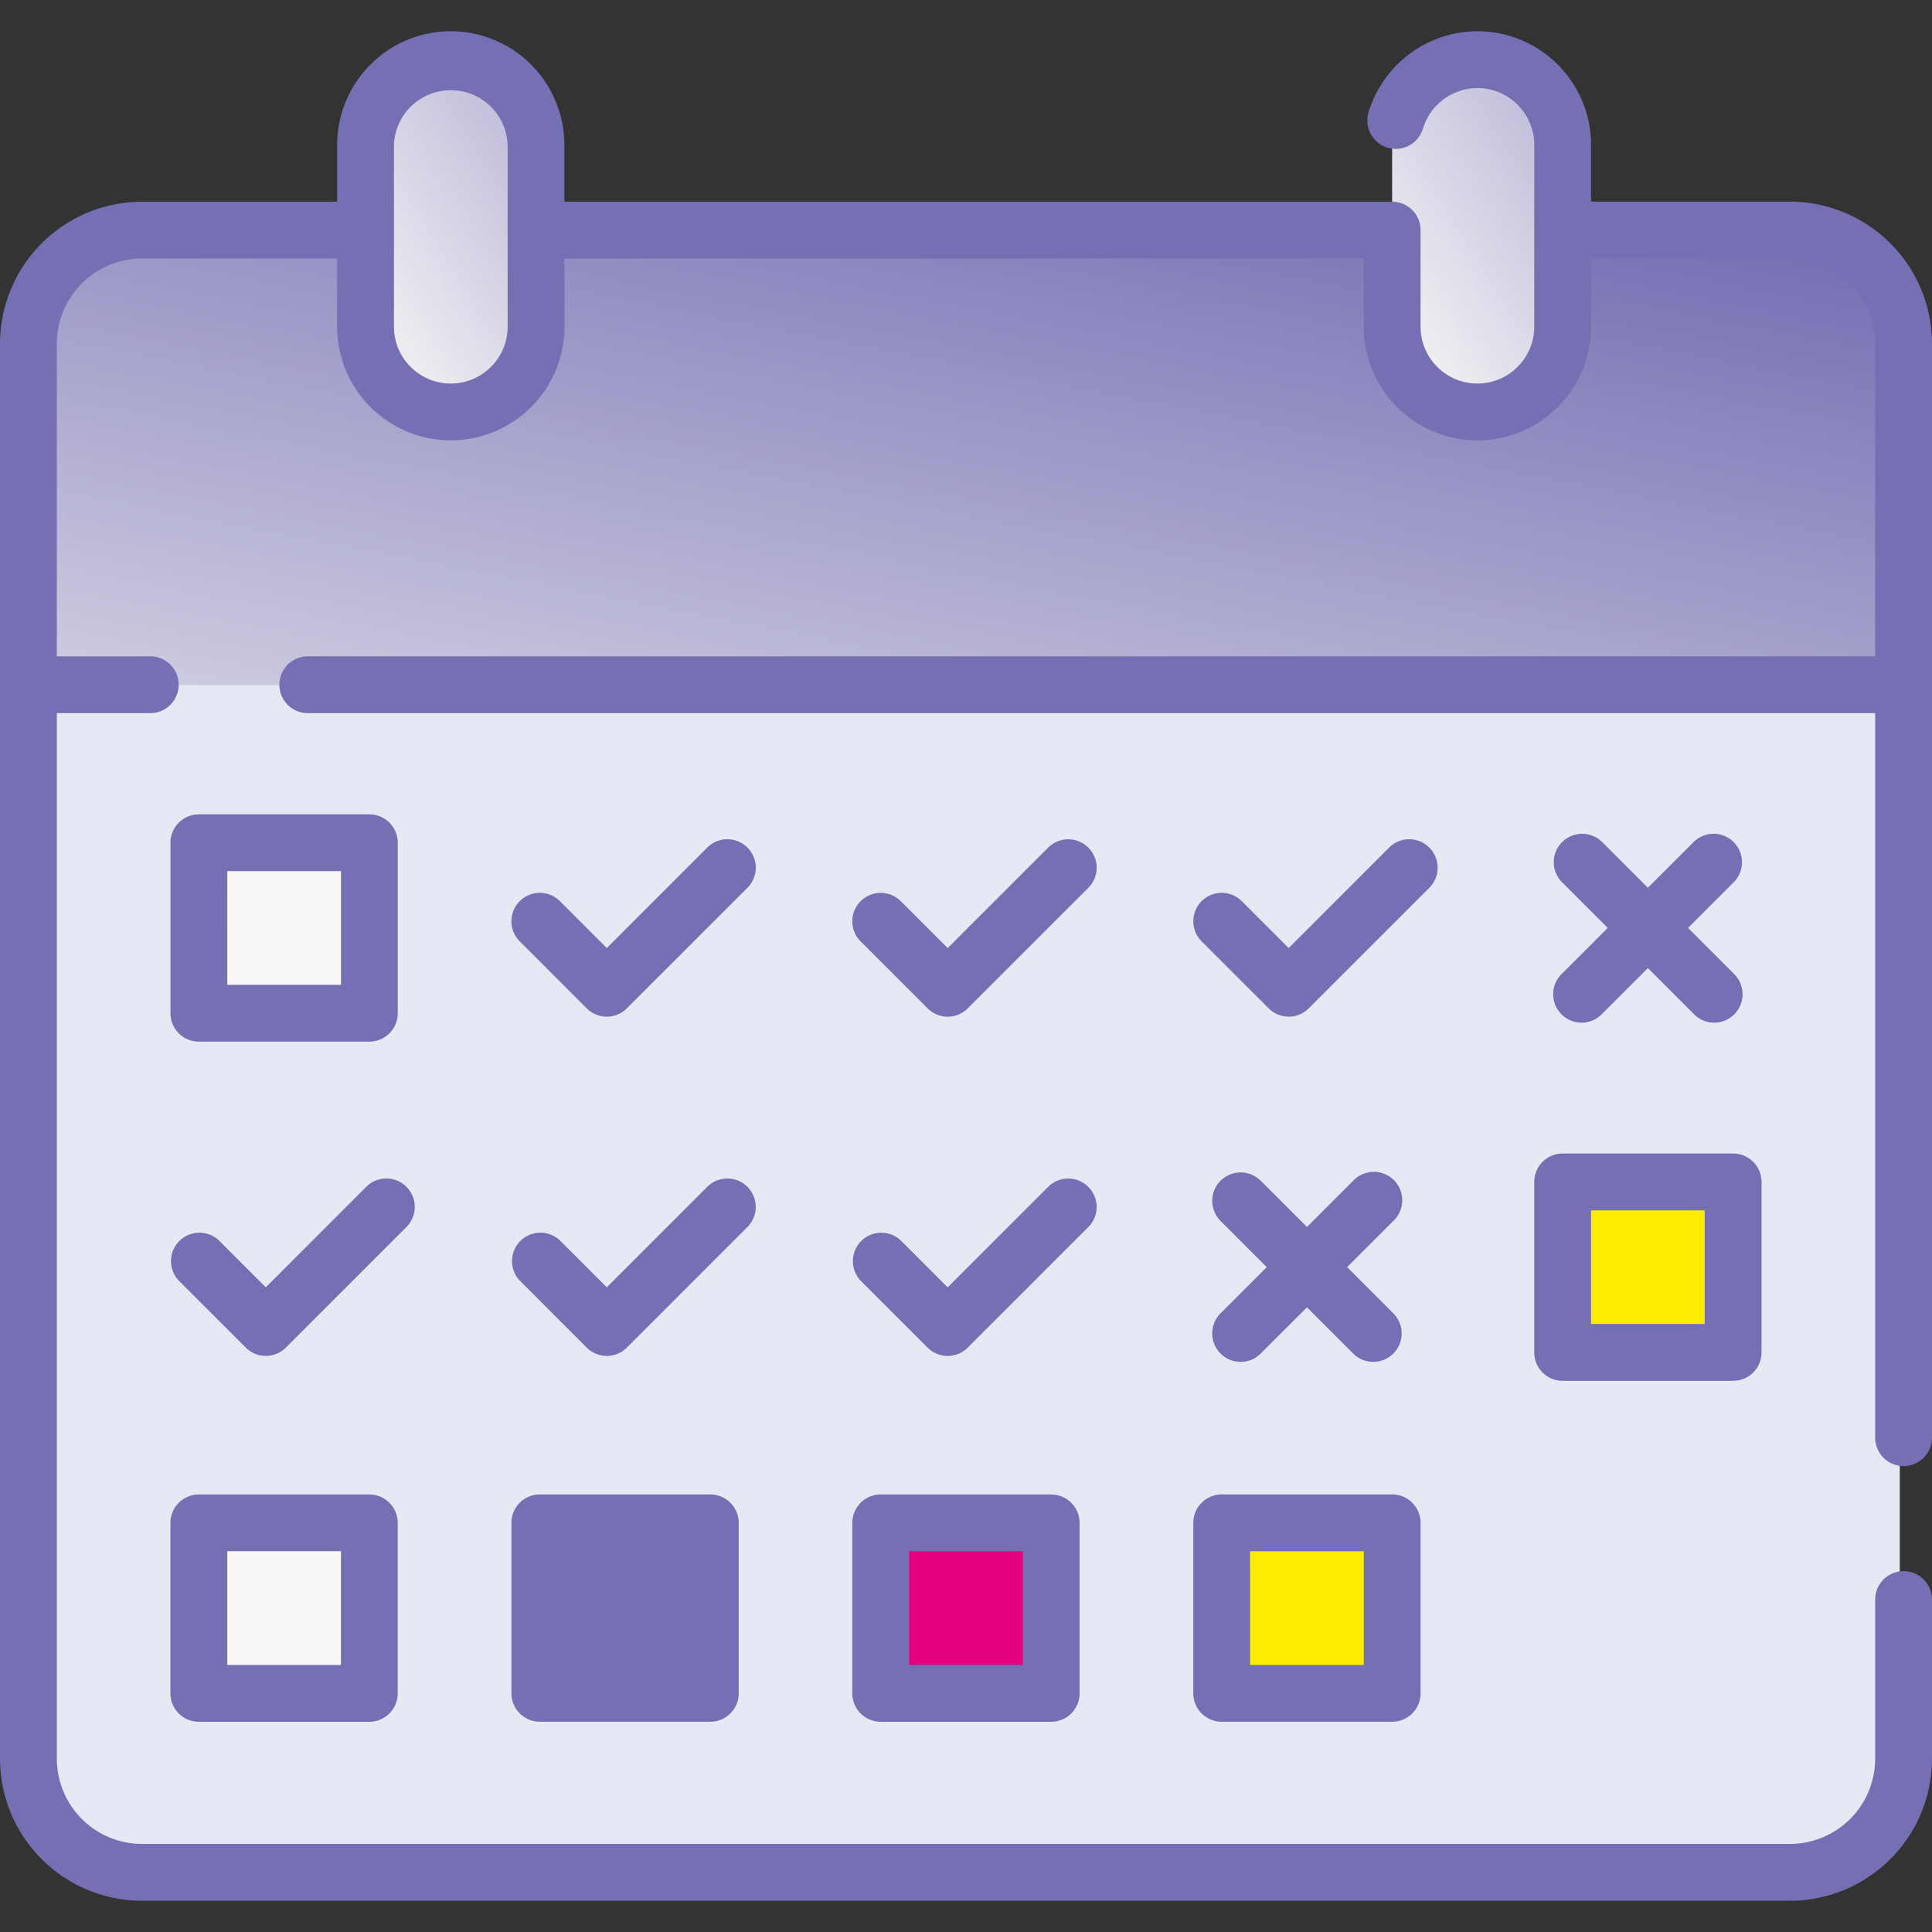 <svg fill="none" height="48" viewBox="0 0 48 48" width="48" xmlns="http://www.w3.org/2000/svg" xmlns:xlink="http://www.w3.org/1999/xlink"><rect x="0" y="0" width="48" height="48" fill="#333333" stroke="none"/><linearGradient id="b" gradientUnits="userSpaceOnUse" x1="44.388" x2="39.261" y1="5.947" y2="32.383"><stop offset="0" stop-color="#756fb3"/><stop offset="1" stop-color="#f4f4f4"/></linearGradient><linearGradient id="a"><stop offset="0" stop-color="#b9b6d7"/><stop offset="1" stop-color="#f4f4f4"/></linearGradient><linearGradient id="c" gradientUnits="userSpaceOnUse" x1="13.096" x2="7.061" xlink:href="#a" y1="1.779" y2="5.541"/><linearGradient id="e" gradientUnits="userSpaceOnUse" x1="38.695" x2="32.661" xlink:href="#a" y1="1.779" y2="5.541"/><path d="M44.387 46.518H3.424A2.81 2.81 0 0 1 .61 43.705V17.012H47.2v26.693a2.813 2.813 0 0 1-2.813 2.813" fill="#e4e9f4"/><path d="M47.2 17.012H.61V8.53a2.81 2.81 0 0 1 2.813-2.812h40.963A2.81 2.81 0 0 1 47.2 8.53z" fill="url(#b)"/><path d="M8.436 25.172H5.492a.646.646 0 0 1-.645-.645v-2.944c0-.357.289-.646.645-.646h2.944c.357 0 .646.289.646.646v2.944a.646.646 0 0 1-.646.645" fill="#f9f6f6"/><path d="M42.32 33.6h-2.945a.646.646 0 0 1-.646-.646V30.01c0-.357.29-.646.646-.646h2.944c.357 0 .646.29.646.646v2.944c0 .357-.29.646-.646.646" fill="#ffed00"/><path d="M8.436 42.07H5.492a.646.646 0 0 1-.645-.645V38.48c0-.357.289-.646.645-.646h2.944c.357 0 .646.289.646.646v2.944a.646.646 0 0 1-.646.645" fill="#f9f6f6"/><path d="M16.907 42.07h-2.944a.646.646 0 0 1-.646-.645V38.48c0-.357.29-.646.646-.646h2.944c.357 0 .646.289.646.646v2.944a.645.645 0 0 1-.646.645" fill="#756fb3"/><path d="M25.378 42.07h-2.944a.646.646 0 0 1-.646-.645V38.48c0-.357.29-.646.646-.646h2.944c.356 0 .645.289.645.646v2.944a.646.646 0 0 1-.645.645" fill="#e5007d"/><path d="M33.849 42.07h-2.945a.646.646 0 0 1-.645-.645V38.48c0-.357.289-.646.645-.646h2.945c.356 0 .645.289.645.646v2.944a.645.645 0 0 1-.645.645" fill="#ffed00"/><path d="M11.114 10.235h-.016a2.11 2.11 0 0 1-2.11-2.11V3.593a2.11 2.11 0 0 1 2.11-2.11h.016a2.11 2.11 0 0 1 2.11 2.11v4.534a2.11 2.11 0 0 1-2.11 2.11" fill="url(#c)"/><path d="M36.714 10.235h-.017a2.11 2.11 0 0 1-2.11-2.11V3.593a2.11 2.11 0 0 1 2.11-2.11h.017a2.11 2.11 0 0 1 2.11 2.11v4.534a2.11 2.11 0 0 1-2.11 2.11" fill="url(#e)"/><path d="M29.647 37.835v4.235c0 .39.316.706.706.706h4.235c.39 0 .706-.316.706-.706v-4.235a.706.706 0 0 0-.706-.706h-4.235a.706.706 0 0 0-.706.706m1.412.706h2.823v2.824H31.06zm4.452-17.483a.706.706 0 0 0-.999 0l-2.495 2.496-1.165-1.165a.706.706 0 0 0-.998.999l1.664 1.663a.704.704 0 0 0 .998 0l2.995-2.994a.706.706 0 0 0 0-.999m-5.187 12.57a.704.704 0 0 0 .999 0l1.148-1.147 1.148 1.147a.704.704 0 0 0 .998 0 .706.706 0 0 0 0-.998l-1.148-1.148 1.148-1.148a.706.706 0 1 0-.998-.998l-1.148 1.148-1.148-1.148a.706.706 0 0 0-.999.998l1.148 1.148-1.148 1.148a.706.706 0 0 0 0 .998m16.97 2.796c.39 0 .706-.316.706-.705V8.54a3.533 3.533 0 0 0-3.53-3.53h-4.94V3.6A2.827 2.827 0 0 0 36.705.776 2.84 2.84 0 0 0 34 2.791a.706.706 0 0 0 1.353.404 1.42 1.42 0 0 1 1.353-1.007c.778 0 1.412.633 1.412 1.412v4.518c0 .778-.634 1.411-1.412 1.411s-1.412-.633-1.412-1.411v-2.4a.706.706 0 0 0-.776-.703l-.07-.003H14.022V3.6A2.827 2.827 0 0 0 11.2.776 2.827 2.827 0 0 0 8.376 3.6v1.412H3.53A3.533 3.533 0 0 0 0 8.542v35.152a3.533 3.533 0 0 0 3.53 3.53h40.94a3.533 3.533 0 0 0 3.53-3.53v-3.953a.706.706 0 1 0-1.412 0v3.953a2.12 2.12 0 0 1-2.117 2.118H3.529a2.12 2.12 0 0 1-2.117-2.118V17.718h2.321a.706.706 0 0 0 0-1.412H1.412V8.54a2.12 2.12 0 0 1 2.117-2.118h4.847v1.695A2.827 2.827 0 0 0 11.2 10.94a2.827 2.827 0 0 0 2.824-2.823V6.423h19.858v1.695c0 1.557 1.267 2.823 2.824 2.823s2.823-1.266 2.823-2.823V6.423h4.942a2.12 2.12 0 0 1 2.117 2.118v7.765H7.647a.706.706 0 1 0 0 1.412h38.941v18c0 .39.316.706.706.706M12.612 8.118c0 .778-.634 1.411-1.412 1.411s-1.412-.633-1.412-1.411V3.6a1.413 1.413 0 0 1 2.824 0zM38.795 25.2a.703.703 0 0 0 .998 0l1.148-1.148 1.148 1.148a.703.703 0 0 0 .998 0 .706.706 0 0 0 0-.998l-1.148-1.148 1.148-1.148a.706.706 0 0 0-.998-.998l-1.148 1.148-1.148-1.148a.706.706 0 0 0-.998.998l1.148 1.148-1.148 1.148a.706.706 0 0 0 0 .998m-.677 4.164V33.6c0 .39.316.706.706.706h4.235c.39 0 .706-.316.706-.706v-4.235a.706.706 0 0 0-.706-.706h-4.235a.706.706 0 0 0-.706.706m1.411.706h2.824v2.823h-2.824zm-26.117 7.058a.706.706 0 0 0-.706.706v4.235c0 .39.316.706.706.706h4.235c.39 0 .706-.316.706-.706v-4.235a.706.706 0 0 0-.706-.706zm3.53 4.236h-2.824V38.54h2.823zm1.628-20.307a.706.706 0 0 0-.999 0l-2.495 2.496-1.165-1.165a.706.706 0 0 0-.998.999l1.663 1.663a.704.704 0 0 0 .999 0l2.995-2.994a.706.706 0 0 0 0-.999M4.94 37.13a.706.706 0 0 0-.706.706v4.235c0 .39.316.706.706.706h4.235c.39 0 .706-.316.706-.706v-4.235a.706.706 0 0 0-.706-.706zm3.53 4.236H5.647V38.54h2.824zm1.628-11.88a.706.706 0 0 0-.998 0l-2.496 2.497-1.165-1.165a.706.706 0 0 0-.998.998l1.664 1.664a.706.706 0 0 0 .998 0l2.995-2.995a.706.706 0 0 0 0-.998m16.941 0a.706.706 0 0 0-.998 0l-2.496 2.497-1.165-1.165a.706.706 0 0 0-.998.998l1.664 1.664a.706.706 0 0 0 .998 0l2.995-2.995a.706.706 0 0 0 0-.998M9.176 25.879c.39 0 .706-.316.706-.705v-4.236a.706.706 0 0 0-.706-.706H4.941a.706.706 0 0 0-.706.706v4.235c0 .39.316.706.706.706zm-3.529-4.235h2.824v2.824H5.647zm12.923 7.843a.706.706 0 0 0-.999 0l-2.495 2.496-1.165-1.165a.706.706 0 0 0-.998.998l1.663 1.664a.706.706 0 0 0 .999 0l2.994-2.995a.706.706 0 0 0 0-.998m3.312 7.643a.706.706 0 0 0-.706.706v4.235c0 .39.317.706.706.706h4.236c.39 0 .705-.316.705-.706v-4.235a.706.706 0 0 0-.705-.706zm3.53 4.236h-2.824V38.54h2.824zm1.628-20.307a.706.706 0 0 0-.998 0l-2.496 2.496-1.165-1.165a.706.706 0 0 0-.998.999l1.664 1.663a.704.704 0 0 0 .998 0l2.995-2.994a.706.706 0 0 0 0-.999" fill="#756fb3"/></svg>